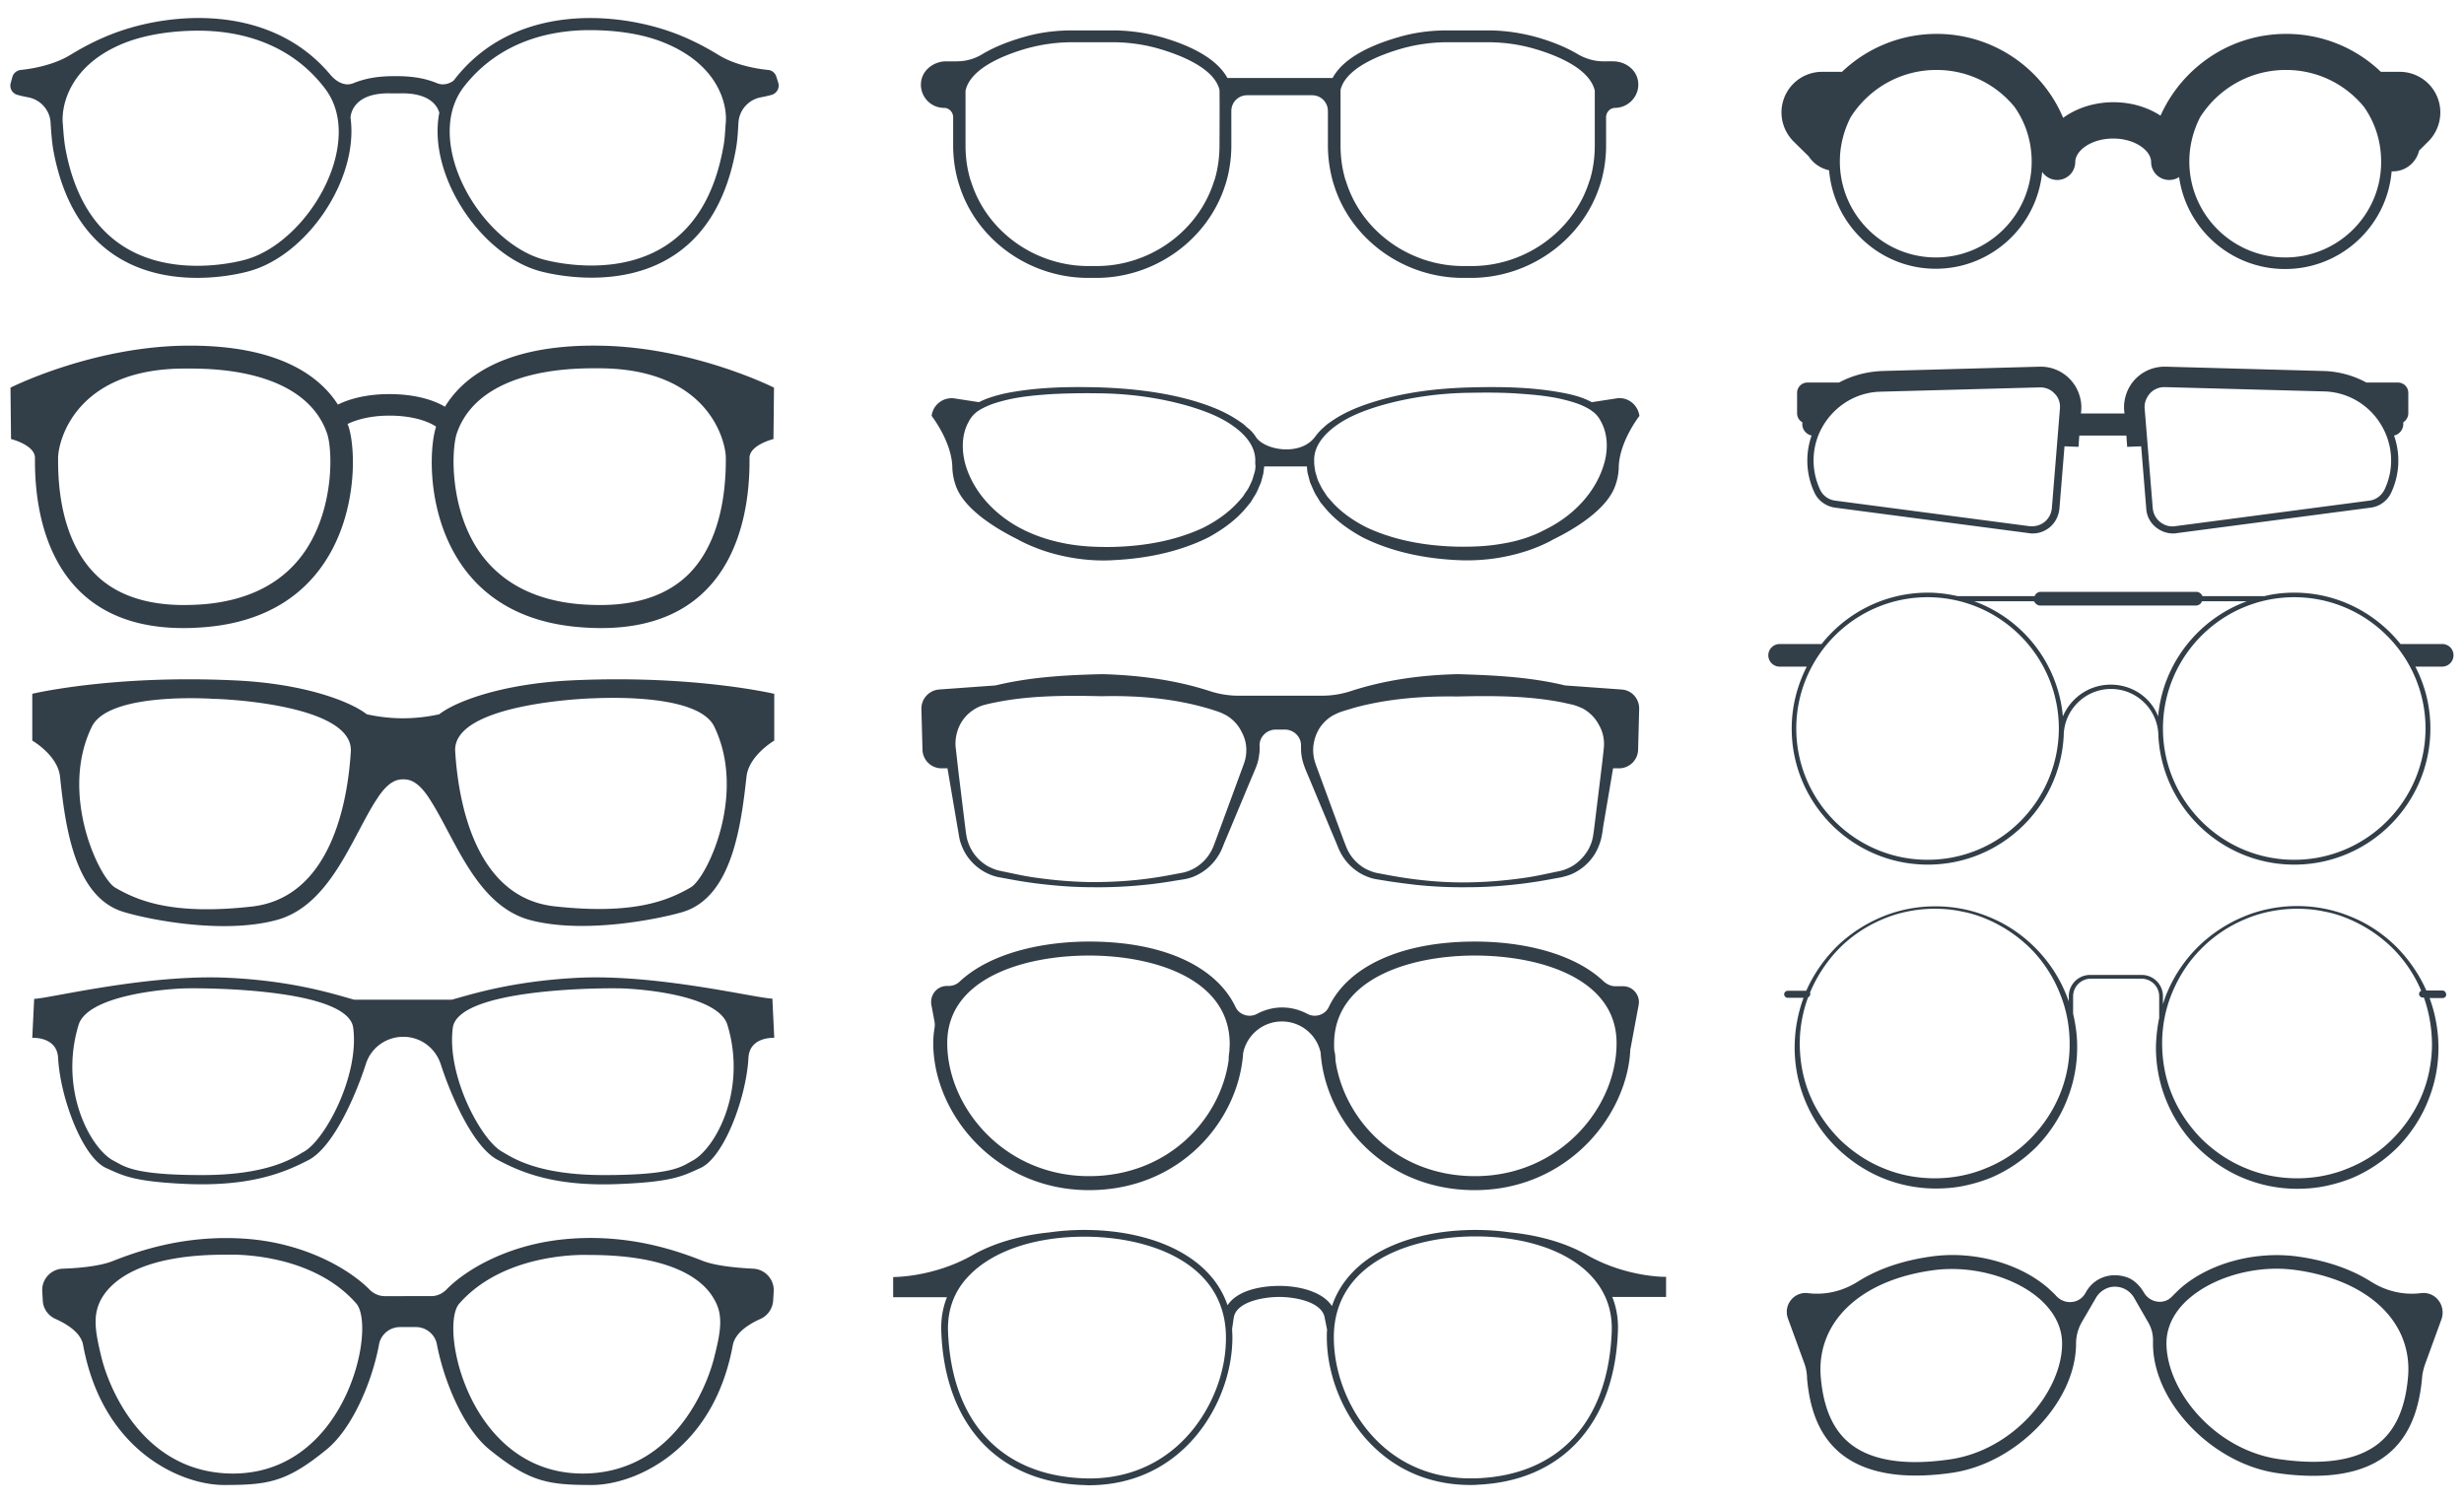 <?xml version="1.0" encoding="UTF-8"?>
<svg xmlns="http://www.w3.org/2000/svg" xmlns:v="https://vecta.io/nano" viewBox="0 0 915.9 558.7" fill="#323e48">
  <path d="M288.6 28.6c-.4-1.4-1.6-2.5-3.1-2.6-4-.4-12.1-1.7-18.3-5.5-3.3-2-10-6-18.8-9-22.1-7.5-58.3-9.3-79.5 18.1a1.38 1.38 0 0 0-.3.4c-1.6 1.1-3.8 1.9-6.2.9-4.9-2-9.7-2.6-15.5-2.6-5.7 0-10.5.6-15.5 2.6-3.8 1.6-7.1-1.4-8.4-2.9-.2-.2-.4-.5-.6-.7h0C101 2.3 66.2 4.2 44.8 11.5c-8.8 3-15.5 7-18.8 9-6.3 3.8-14.3 5.1-18.3 5.5-1.5.2-2.7 1.2-3.1 2.6L4 30.8c-.6 2 .6 4 2.6 4.5 1.1.3 2.4.6 4 .9 4.5.9 7.9 4.7 8.2 9.3.2 3 .4 6.6 1 10.2 11.1 60.8 67.6 46.6 72.8 45.1 21.6-5.9 40.8-34.2 37.7-57 0-.2.1-9.4 14.8-9.1h3.8c10.5-.2 13.6 4.4 14.4 7.2-4.5 23 15.2 52.8 37.4 58.9 5.2 1.4 61.7 15.6 72.8-45.1.7-3.7.8-7.2 1-10.2.3-4.6 3.7-8.4 8.2-9.3 1.6-.3 2.9-.6 4-.9 2-.5 3.2-2.6 2.6-4.5l-.7-2.2zm-165 33.8c-5.4 16.1-18.9 30.4-32.3 34.1-1.4.4-8.7 2.3-18 2.3-18.7 0-42.4-7.6-49-43.7-.5-2.9-.7-5.7-.9-8.4l-.1-1.3C22.9 38.7 26.2 24 46.2 16c8.3-3.3 18.4-4.6 27.5-4.6 13.9 0 33.3 3.7 46.8 21.1 8 10.1 5.4 23 3.1 29.9zm146.2-17.1l-.1 1.3c-.2 2.7-.3 5.5-.9 8.4-6.6 36.1-30.3 43.7-49 43.7-9.3 0-16.6-1.9-18-2.3-13.3-3.7-26.9-18-32.3-34.1-2.3-6.8-4.9-19.8 2.9-30 13.5-17.4 32.9-21.1 46.8-21.1 9.1 0 19.2 1.2 27.5 4.6 20.2 8.1 23.6 22.8 23.1 29.5zM165.4 151.2c-3-1.8-9.6-4.7-20.7-4.7-9.4 0-15.7 2.2-19.1 3.9-6.1-9.6-20.8-22.4-57-21.9-34.8.5-64.7 15.6-64.7 15.6l.2 19.1s8.9 2.2 8.9 7c-.1 13.4 1.1 68.3 63.5 62.9 56.8-4.9 57.5-61.4 53-74.7-.1-.3-.2-.5-.3-.8 2.5-1.2 7.6-3.1 15.6-3.1 11 0 16.5 3.5 17.3 4.1-4.4 13.6-3.6 69.7 53 74.5 62.4 5.4 63.6-49.5 63.5-62.9 0-4.8 8.9-7 8.9-7l.2-19.1S257.8 129 223 128.5c-37.3-.6-51.8 13.1-57.6 22.7zm-51.5 52.9c-7.9 12.1-20.7 19-38 20.5a98.46 98.46 0 0 1-7.6.3h0c-14.2 0-25.4-3.9-33-11.6-9.1-9.2-13.9-24.1-13.7-43.1 0-6 6.3-33.3 47.3-33.2h1.9c27.5 0 45.5 8.6 50.8 24.2 2 5.9 2.7 26.9-7.7 42.9zm155.9-33.9c.1 19-4.6 33.9-13.7 43.1-7.7 7.7-18.8 11.6-33 11.6h0a100.45 100.45 0 0 1-7.6-.3c-17.3-1.5-30-8.4-38-20.5-10.4-16-9.7-37-7.7-43 5.3-15.6 23.3-24.2 50.8-24.2h1.9c41.1 0 47.3 27.3 47.3 33.3zm-57.1 82.7c-27.2 1.3-44 8.3-49.4 12.6-2.6.6-7.6 1.5-13.5 1.5s-10.9-.9-13.5-1.5c-5.4-4.3-22.2-11.4-49.4-12.6-45.3-2.1-74.9 5-74.9 5v17.4s9.4 5.4 10.3 13.3c1.9 17.7 5.1 44.9 23.7 50.4 9.2 2.8 36.5 8.3 56.4 3.1 19.9-5.1 27.9-29.5 37.1-44.2l.1-.1c3.8-6.2 7-8.2 10.3-8.1 3.3-.1 6.5 1.9 10.3 8.1 9.3 14.7 17.2 39.2 37.2 44.3 19.9 5.1 47.2-.4 56.4-3.1 18.5-5.6 21.7-32.7 23.7-50.4.9-7.8 10.3-13.3 10.3-13.3v-17.4c-.2 0-29.8-7.1-75.1-5zm-82.3 26.5c-1.1 18-7.1 54.3-36.9 57.6s-42.4-2.3-50.6-7c-6-3.4-21-34.7-8.8-59.8 6.4-13.3 45.6-10.4 45.6-10.4.4-.1 51.8 1.6 50.7 19.6zm135.1-9.3c12.2 25.2-2.8 56.4-8.8 59.8-8.2 4.7-20.8 10.3-50.6 7s-35.8-39.6-36.9-57.6 50.3-19.7 50.7-19.7c0 .1 39.2-2.7 45.6 10.5zm-51.3 93.4c-24.2 1.3-39.3 6.2-46.2 8.1h-36.4c-6.9-1.9-22-6.9-46.2-8.1-30.1-1.6-67.3 7.7-72.7 7.8l-.7 14.5s9.2-.6 9.6 7.5c.8 14.8 9.1 37 17.9 40.9 6.4 2.9 10.2 5 29.6 5.9 23.6 1 36.3-4 45.8-9 9-4.9 17.2-23.5 21.1-35.6 1.9-6 7.5-10.1 13.9-10.1s11.9 4.1 13.9 10.1c3.9 12.1 12.1 30.8 21.1 35.6 9.5 5.1 22.2 10.1 45.8 9 19.4-.8 23.2-3 29.6-5.9 8.8-3.9 17.1-26.1 17.9-40.9.4-8.1 9.6-7.5 9.6-7.5l-.7-14.6c-5.6 0-42.9-9.3-72.9-7.7zM113 428.1c-3.3 1.8-12.3 8.7-37.8 8.7-26 0-29-3.3-33.1-5.4-8.3-4.4-20.3-25.9-12.9-50.4 3.3-10.8 31.3-13.4 39.7-13.6s60.6.2 62.4 14.7c2.3 18-10.6 41.7-18.3 46zm144.5 3.3c-4.1 2.2-7 5.4-33.1 5.4-25.4 0-34.5-6.9-37.8-8.7-7.7-4.3-20.6-28-18.3-46 1.9-14.5 54-14.9 62.4-14.7s36.4 2.7 39.7 13.6c7.4 24.5-4.6 45.9-12.9 50.4zm22.5 40.2c-5.9-.3-13.7-1-18.5-2.8-8.5-3.3-26.9-10.4-51.1-8.2-21.1 1.9-37 11.1-44.5 18.8-1.5 1.5-3.5 2.4-5.6 2.4H143c-2.1 0-4.1-.9-5.6-2.4-7.5-7.6-23.5-16.9-44.5-18.8-24.2-2.1-42.6 4.9-51.1 8.2-4.8 1.9-12.6 2.6-18.5 2.8-4.4.2-7.8 3.9-7.6 8.3l.2 3.5c.1 3 2 5.7 4.8 6.9 4 1.8 9.4 5 10.2 9.7 7.3 39.7 36.8 52 52.3 52 16.2 0 23.2-.9 38.2-13.2 9.6-7.8 17-25.4 19.5-39.1.7-3.7 4-6.4 7.8-6.4h5.9c3.8 0 7.1 2.7 7.8 6.4 2.6 13.7 9.9 31.3 19.5 39.1 15 12.2 22 13.2 38.2 13.2 15.4 0 45-12.3 52.3-52 .9-4.7 6.2-7.9 10.2-9.7 2.8-1.2 4.6-3.9 4.8-6.9l.2-3.5c.2-4.3-3.2-8.1-7.6-8.3zM84.3 547.7c-31.7-1.5-43.8-32-46.5-42.8-2.6-10.5-3.4-16.3 0-22.3 3.5-6 14-16.4 46.7-16.2 0 0 30.7-1.5 47.9 18.1 7.8 8.8-3.9 65.2-48.1 63.2zm181.1-42.8c-2.7 10.7-14.8 41.3-46.5 42.8-44.2 2-55.9-54.3-48.2-63.1 17.2-19.6 47.9-18.1 47.9-18.1 32.8-.1 43.3 10.2 46.7 16.2 3.6 5.9 2.8 11.7.1 22.2zm85.5-464.8c1.9 0 3.4 1.6 3.4 3.5v10.5c0 4.8.7 9.5 2 13.9l.2.6c6.3 20.5 26.1 34.7 48 34.7h1.5 1.5c21.9 0 41.6-14.3 48-34.7l.2-.6c1.3-4.4 2-9.1 2-14V41.3c0-3.3 2.6-5.9 5.9-5.9h24.1c3.3 0 5.9 2.6 5.9 5.9V54c0 4.8.7 9.5 2 14l.2.6c6.3 20.5 26.1 34.7 48 34.7h1.5 1.5c21.9 0 41.6-14.3 48-34.7l.2-.6c1.3-4.4 2-9.1 2-13.9V43.6c0-1.9 1.5-3.5 3.4-3.5 5.1-.1 9.2-4.6 8.5-9.8-.6-4.5-4.8-7.5-9.3-7.5H596c-3.4 0-6.7-1-9.6-2.7-4.7-2.8-10.3-4.9-15.3-6.3-5.8-1.6-11.9-2.5-18.1-2.5h-7.4-.1-7.5c-6.3 0-12.4.8-18.1 2.5-9.1 2.6-20.2 7.2-24.5 15.1 0 .1-.1.1-.2.1h-38.8c-.1 0-.2 0-.2-.1-4.4-7.9-15.4-12.5-24.5-15.1-5.8-1.6-11.9-2.5-18.1-2.5h-7.4-.2-7.4c-6.3 0-12.4.8-18.1 2.5-5 1.4-10.6 3.5-15.3 6.3-2.9 1.8-6.2 2.7-9.6 2.7h-3.9c-4.5 0-8.7 3.1-9.3 7.5-.7 5.3 3.4 9.8 8.5 9.8zm147.4-6.7c2-8.3 15.2-13.2 22.9-15.4a63.24 63.24 0 0 1 16.9-2.3h7.1.3 7.5c5.9 0 11.6.8 16.9 2.3 7.7 2.2 20.9 7.1 22.9 15.7v20.4c0 4.4-.6 8.7-1.8 12.7l-.2.5C585 85.9 567 98.9 547 98.9h-1.5-1.5c-20 0-38-13-43.7-31.6l-.2-.5c-1.2-4-1.8-8.3-1.8-12.7V33.4zM381.7 18a63.24 63.24 0 0 1 16.9-2.3h7.5.3 7.1c5.9 0 11.6.8 16.9 2.3 7.7 2.2 20.9 7.1 22.9 15.4 0 .4.1 3.1 0 20.7 0 4.4-.6 8.7-1.8 12.7l-.2.5c-5.8 18.6-23.8 31.6-43.7 31.6h-1.5-1.5c-20 0-38-13-43.7-31.6l-.2-.5c-1.2-4-1.8-8.3-1.8-12.7V33.7c1.9-8.6 15.1-13.5 22.8-15.7zm219.1 130.1l-9.1 1.4c-.3-.1-.5-.3-.8-.4-2.8-1.4-5.7-2.2-8.6-2.8-11.7-2.4-23.6-2.6-35.4-2.3s-23.6 1.6-35 5c-5.7 1.7-11.3 3.8-16.4 7.2l-1.9 1.3c-.6.5-1.2 1-1.7 1.5-1.2 1-2.2 2.2-3.1 3.4-5.4 7.3-18.8 5-22 0-.8-1.3-1.9-2.5-3.1-3.4-.6-.5-1.1-1-1.7-1.5l-1.9-1.3c-5.1-3.4-10.7-5.5-16.4-7.2-11.4-3.3-23.3-4.6-35-5-11.8-.3-23.6-.1-35.4 2.3-2.9.7-5.8 1.5-8.6 2.8-.3.1-.5.3-.8.4l-9.1-1.4c-4.1-.6-8 2.3-8.5 6.5 0 0 7.7 9.8 7.7 19.5.1 1.8.4 3.9 1.2 6.2 3 9.1 15.6 16.5 23.1 20.2.2.1.5.3.7.4 5.4 2.8 11.2 4.8 17.2 6 5.9 1.2 12 1.7 18 1.3 11.9-.6 24-3 34.9-8.4 5.3-2.9 10.4-6.5 14.3-11.3l1.5-1.8 1.2-2c.9-1.3 1.5-2.7 2.1-4.2l.5-1.1.3-1.1.6-2.3.3-2.4v-.2h15.9v.2c.1.8.1 1.6.3 2.4l.6 2.3.3 1.1.5 1.1c.6 1.4 1.2 2.9 2.1 4.2l1.2 2 1.5 1.8c3.9 4.8 9 8.4 14.3 11.3 10.9 5.4 22.9 7.8 34.9 8.4 6 .3 12.1-.1 18-1.3s11.8-3.1 17.2-6c.2-.1.5-.3.7-.4 7.6-3.7 20.1-11.1 23.1-20.2.8-2.3 1.1-4.3 1.2-6.2 0-9.7 7.7-19.5 7.7-19.5-.6-4.2-4.4-7.2-8.6-6.5zm-134.1 25.3c-.1.7-.1 1.3-.3 2l-.6 2-.3 1-.4.9c-.6 1.3-1.1 2.5-2 3.6l-1.1 1.7-1.4 1.6c-3.7 4.2-8.4 7.5-13.4 10-10.3 4.8-21.8 6.8-33.3 7.1-5.7.1-11.4-.1-17-1.1s-11-2.6-16.1-5.1c-10.1-4.9-18.7-13.5-21.9-24.3-1.5-5.3-1.5-11.2 1.1-15.9.6-1.2 1.4-2.3 2.3-3.1.9-.9 2.1-1.6 3.3-2.2 2.5-1.3 5.2-2.1 8-2.8 5.6-1.4 11.4-1.9 17.2-2.3 5.8-.3 11.7-.4 17.5-.3 11.7.1 23.3 1.7 34.4 5 5.5 1.7 11 3.8 15.6 7.1 4.6 3.2 8.5 7.7 8.3 13.2v1l.1.9zm91.7 28.7c-5.6 1-11.3 1.2-17 1.1-11.5-.3-23-2.3-33.3-7.1-5-2.5-9.8-5.8-13.4-10l-1.4-1.6-1.1-1.7c-.8-1.1-1.4-2.4-2-3.6l-.4-.9-.3-1-.6-2-.3-2-.1-1v-1c-.2-5.5 3.8-10 8.3-13.2 4.6-3.3 10.1-5.4 15.6-7.1 11.1-3.3 22.8-4.9 34.4-5 5.8-.1 11.7-.1 17.5.3s11.6.9 17.2 2.3c2.8.7 5.5 1.5 8 2.8 1.2.6 2.4 1.4 3.3 2.2s1.7 1.9 2.3 3.1c2.6 4.7 2.7 10.6 1.1 15.9-3.2 10.8-11.8 19.4-21.9 24.3-4.8 2.6-10.3 4.3-15.9 5.2zm44.3 54.2l-20.8-1.5h-.1c-13.2-3.2-26.7-3.8-39.9-4.2-13.4.3-26.9 2.1-39.8 6.3h0c-3.4 1.1-6.9 1.7-10.5 1.7h-31.4c-3.6 0-7.1-.6-10.5-1.7h0c-12.9-4.2-26.4-5.9-39.8-6.3-13.2.3-26.7 1-39.9 4.2h-.1l-20.8 1.5c-3.8.3-6.7 3.5-6.6 7.3l.4 15.1a7.09 7.09 0 0 0 7.1 6.9h2.2c.1.8.3 1.6.4 2.4l3.3 19.4c.3 1.6.5 3.2.9 5 .5 1.7 1.2 3.4 2.1 4.9 1.8 3 4.5 5.5 7.6 7.1 1.6.8 3.2 1.4 4.9 1.7l4.9.9a153.98 153.98 0 0 0 9.8 1.5c6.6.8 13.2 1.3 19.8 1.3 6.6.1 13.2-.2 19.8-.9 3.3-.3 6.6-.8 9.8-1.3 1.6-.3 3.2-.5 4.9-.8a16.77 16.77 0 0 0 4.9-1.7c3.1-1.6 5.8-4.1 7.6-7.1 1-1.5 1.6-3.2 2.2-4.7l1.9-4.5 7.6-18.2 1.9-4.5c.7-1.6 1.3-3.4 1.5-5.3.2-1.2.3-2.4.2-3.6-.1-3.3 2.7-6 6-6h3.4c3.3 0 6.1 2.7 6 6 0 1.2 0 2.4.2 3.6.2 1.8.9 3.7 1.5 5.3l1.9 4.5 7.6 18.2 1.9 4.5c.6 1.5 1.2 3.1 2.2 4.7 1.8 3 4.5 5.5 7.6 7.1 1.6.8 3.2 1.4 4.9 1.7l4.9.8c3.3.5 6.5.9 9.8 1.3 6.6.7 13.2 1 19.8.9 6.6 0 13.2-.5 19.8-1.3a165.76 165.76 0 0 0 9.8-1.5l4.9-.9c1.7-.4 3.4-.9 4.9-1.7 3.1-1.6 5.8-4.1 7.6-7.1.9-1.5 1.6-3.2 2.1-4.9.5-1.8.7-3.4.9-5l3.3-19.4c.1-.8.3-1.6.4-2.4h2.2c3.8 0 7-3 7.1-6.9l.4-15.1c.1-3.9-2.8-7.1-6.6-7.3zm-139.5 23.9c-.1 1.5-.5 2.8-1 4.2l-1.7 4.6-6.8 18.5-1.7 4.6c-.6 1.6-1.1 3.1-1.8 4.3a16.15 16.15 0 0 1-6.3 6.4c-1.3.7-2.8 1.3-4.3 1.6l-4.8.9a150.85 150.85 0 0 1-9.7 1.5c-6.5.8-13 1.1-19.5 1.1-6.5-.1-13-.6-19.5-1.5-3.2-.4-6.4-1-9.6-1.7l-4.8-1c-1.5-.3-2.9-.9-4.3-1.6a16.41 16.41 0 0 1-6.4-6.4c-.7-1.3-1.3-2.8-1.6-4.2s-.5-3.1-.7-4.7l-2.4-19.6-1.1-9.7a15.57 15.57 0 0 1 1.7-8.2c1.3-2.5 3.3-4.5 5.7-5.9 1.2-.7 2.5-1.2 3.8-1.5 1.5-.4 3.1-.7 4.6-1 12.5-2.4 25.5-2.4 38.5-2.1 12.8-.3 25.7.7 38 4.1 1.5.4 3.1.9 4.6 1.4 1.6.5 2.6 1 3.9 1.7 2.3 1.4 4.3 3.5 5.5 6 1.4 2.5 2 5.4 1.7 8.2zm133-2.6c-.3 3.1-.7 6.5-1.1 9.7l-2.4 19.6c-.2 1.6-.4 3.3-.7 4.7-.3 1.5-.9 2.9-1.6 4.2-1.5 2.6-3.7 4.9-6.4 6.4-1.3.7-2.8 1.3-4.3 1.6l-4.8 1c-3.2.7-6.4 1.3-9.6 1.7-6.5.9-13 1.4-19.5 1.5s-13.1-.3-19.5-1.1c-3.2-.4-6.5-.9-9.7-1.5l-4.8-.9c-1.5-.3-2.9-.9-4.3-1.6a16.15 16.15 0 0 1-6.3-6.4c-.7-1.3-1.2-2.8-1.8-4.3l-1.7-4.6-6.8-18.5-1.7-4.6c-.5-1.5-.9-2.8-1-4.2-.3-2.8.3-5.7 1.5-8.2s3.2-4.6 5.5-6c1.3-.7 2.3-1.2 3.9-1.7 1.5-.5 3-.9 4.6-1.4 12.3-3.3 25.2-4.3 38-4.1 13-.3 26-.3 38.5 2.1 1.6.3 3.1.7 4.6 1 1.3.4 2.6.9 3.8 1.5 2.4 1.4 4.4 3.4 5.7 5.9 1.5 2.5 2.1 5.4 1.9 8.2zm7.4 125.3c1.4-4.2 2.2-8.4 2.4-12.6 0-.2 0-.4.1-.6l3-16.1c.7-3.6-2.1-7-5.8-7h-2.9c-1.6 0-3-.7-4.2-1.7-11.2-10.7-30.5-14.9-47.9-14.9-27.4 0-47.2 9.2-54.4 24.4-1.4 2.9-5.1 4-7.9 2.5s-6-2.4-9.4-2.4-6.6.9-9.4 2.4-6.5.4-7.9-2.5c-7.2-15.2-27-24.4-54.4-24.4-17.4 0-36.7 4.2-48.1 14.8-1.1 1.1-2.6 1.7-4.2 1.7h-.6c-3.7 0-6.4 3.3-5.8 7l1.2 6.4c.1.7.1 1.4 0 2.1-.3 1.8-.5 3.7-.5 5.7 0 26.4 23.3 54.7 57.9 54.7 34 0 55.6-25.9 57.3-51 1.4-6.7 7.3-11.7 14.4-11.7s13 5 14.4 11.6c1.7 25.2 23.3 51.1 57.3 51.1 27.9 0 48.3-18.3 55.3-39.2v.2l.1-.5zM457 390.7a19.53 19.53 0 0 0-.3 3.4c-3 21.7-22.3 43.1-51.9 43.1-31.5 0-52.7-25.6-52.7-49.5 0-24 28.4-32.5 52.7-32.5 24.1 0 52.3 8.6 52.3 32.9 0 .8-.1 1.7-.1 2.6zm91.3 46.5c-29.5 0-48.8-21.3-51.9-43.1 0-1.2-.1-2.4-.4-3.5-.1-.8-.1-1.7-.1-2.5 0-24.3 28.2-32.9 52.3-32.9 24.3 0 52.7 8.5 52.7 32.5.1 23.9-21.1 49.5-52.6 49.5zm41.4 29.2c-10.2-5.8-22-7.7-28.4-8.3-4.1-.6-8.4-.9-12.9-.9-15 0-28.6 3.5-38.4 9.8-7.4 4.8-12.4 11.1-14.9 18.5-3.5-5.4-12.2-7.5-19.5-7.5s-15.8 1.8-19.3 7.2c-2.5-7.3-7.5-13.5-14.8-18.2-9.7-6.3-23.4-9.8-38.4-9.8-4.5 0-8.8.3-12.9.9-6.3.6-18.1 2.5-28.4 8.3-14.8 8.5-29.8 8.3-29.8 8.3v7.5h20c-1.6 4-2.3 8.3-2.1 12.9 1.3 34.2 20.8 55.5 52.1 56.9.9 0 1.8.1 2.7.1 13.9 0 26.2-4.8 35.8-14 10.9-10.4 17.6-26.1 17.6-41 0-1.1-.1-2.1-.1-3.2l.6-4.1c1-6.1 11.5-7.7 16.9-7.7s15.8 1.6 16.9 7.7l.9 4.5c-.1.9-.1 1.8-.1 2.7 0 14.9 6.7 30.6 17.6 41 9.6 9.2 21.9 14 35.8 14 .9 0 1.8 0 2.7-.1 31.3-1.4 50.8-22.7 52.1-56.9.2-4.6-.5-8.9-2.1-12.9h20v-7.5c.2.1-14.8.3-29.6-8.2zm-150.8 69.9c-9.7 9.3-22.4 13.9-36.7 13.2-30.3-1.4-48.5-21.2-49.8-54.5-.3-8.1 2.3-15.2 7.9-20.9 8.8-9.1 24.4-14.4 42.8-14.4 24.3 0 52.6 9.8 52.6 37.5.1 14.2-6.4 29.2-16.8 39.1zM599.1 495c-1.3 33.3-19.4 53.2-49.8 54.5-14.3.6-27-3.9-36.7-13.2-10.4-9.9-16.8-24.9-16.8-39.2 0-27.6 28.4-37.5 52.6-37.5 18.4 0 34 5.2 42.8 14.4 5.6 5.9 8.2 12.9 7.9 21zm73.2-436.9c1.7 2.6 4.4 4.5 7.6 5.2 1.7 20.4 18.8 36.6 39.6 36.6 20.7 0 37.7-15.8 39.6-36 1.2 1.8 3.3 3 5.6 3a6.7 6.7 0 0 0 6.7-6.7c0-4.1 5.8-8.7 14.1-8.7s14.1 4.6 14.1 8.7a6.7 6.7 0 0 0 6.7 6.7c1.4 0 2.7-.4 3.7-1.1 2.7 19.3 19.3 34.2 39.4 34.2 20.8 0 37.9-16 39.6-36.3h.5c4.8 0 8.7-3.4 9.7-7.7l3.5-3.5c2.8-2.8 4.4-6.7 4.4-10.7A15.09 15.09 0 0 0 892 26.7h-7c-9.2-8.8-21.6-14.1-35.2-14.1-20.8 0-38.7 12.5-46.7 30.4-4.9-3.2-11-5-17.5-5-7 0-13.6 2.1-18.7 5.8-7.7-18.3-25.9-31.2-47-31.2-13.6 0-26.1 5.4-35.2 14.1h-7.4a15.09 15.09 0 0 0-15.1 15.1c0 4 1.6 7.8 4.4 10.7l5.7 5.6zm177.2 37.6c-19.7 0-35.7-16-35.7-35.7 0-5.9 1.5-11.5 4-16.4C824.5 33 836.3 26 849.7 26c11.7 0 22.1 5.3 29 13.7 4.1 5.8 6.4 12.8 6.4 20.4.1 19.6-15.9 35.6-35.6 35.6zm-129.9 0c-19.7 0-35.7-16-35.7-35.7 0-5.9 1.5-11.5 4-16.4C694.6 33 706.4 26 719.8 26c11.7 0 22.1 5.3 29 13.7 4.1 5.8 6.4 12.8 6.4 20.4 0 19.6-16 35.6-35.6 35.6zm175.6 57.9v-7.5a3.84 3.84 0 0 0-3.9-3.9h-11.7c-4.9-2.7-10.6-4.2-16.3-4.3l-58.3-1.6h-.4c-7.1 0-13.7 5-14.9 12.9-.2 1.2-.2 2.4-.1 3.6l.1.9h-16.2l.1-.9c.1-1.2.1-2.4-.1-3.6-1.3-7.9-7.9-12.9-14.9-12.9h-.4l-58.3 1.6c-5.7.2-11.3 1.6-16.3 4.3h-11.7a3.84 3.84 0 0 0-3.9 3.9v7.5c0 1.6.9 2.8 2 3.4-.4 2.2 1.1 4.4 3.4 4.9a28.08 28.08 0 0 0 1 21.1c1.4 3.1 4.3 5.2 7.7 5.7l72.2 9.5c.4.1.9.1 1.3.1 2.3 0 4.4-.8 6.2-2.2 2.1-1.7 3.4-4.2 3.7-6.9l1.9-23.3 5.2.2.3-4.2h17.5l.3 4.2 5.2-.2 1.9 23.3h0a9.56 9.56 0 0 0 3.7 6.9c1.8 1.4 4 2.2 6.2 2.2.4 0 .9 0 1.3-.1l72.2-9.5c3.4-.4 6.3-2.6 7.7-5.7a28.08 28.08 0 0 0 1-21.1c2.3-.5 3.7-2.7 3.4-4.9 1-.6 1.9-1.9 1.9-3.4zm-129.5-1.7l-3 37c-.2 2-1.1 3.8-2.7 5.1s-3.6 1.8-5.6 1.6l-72.2-9.5c-2.5-.3-4.7-1.9-5.7-4.2-3.6-7.8-3.1-16.9 1.5-24.2s12.4-11.9 21-12.1l59.2-1.6h.2c2 0 4 .8 5.3 2.3 1.5 1.4 2.2 3.5 2 5.6zm120.7 30c-1.1 2.3-3.2 3.9-5.7 4.2l-72.2 9.5c-2 .3-4-.3-5.6-1.6s-2.5-3.1-2.7-5.1l-3-37c-.2-2.1.6-4.1 2-5.7a7.19 7.19 0 0 1 5.3-2.3h.2l59.2 1.6c8.6.2 16.5 4.8 21 12.1 4.6 7.4 5.2 16.5 1.5 24.3zm21.4 57.5h-15.5c-9.3-11.6-23.5-19.1-39.5-19.1-3.8 0-7.6.4-11.1 1.3h-23c-.4-.9-1.3-1.6-2.3-1.6h-57.8c-1.1 0-2 .7-2.3 1.6h-28.6c-3.6-.8-7.3-1.3-11.1-1.3-16 0-30.3 7.5-39.5 19.1h-15.6a4.23 4.23 0 0 0-4.2 4.2 4.23 4.23 0 0 0 4.2 4.2h10.1c-3.5 6.9-5.6 14.7-5.6 23 0 27.9 22.7 50.6 50.6 50.6 26.9 0 49-21.1 50.5-47.7h0c0-9.7 7.9-17.6 17.6-17.6s17.6 7.9 17.6 17.6h0c1.5 26.5 23.6 47.7 50.5 47.7 27.9 0 50.6-22.7 50.6-50.6 0-8.3-2-16.1-5.6-23h10a4.23 4.23 0 0 0 4.2-4.2 4.16 4.16 0 0 0-4.2-4.2zm-191.3 80.2c-26.9 0-48.8-21.9-48.8-48.8s21.9-48.8 48.8-48.8 48.8 21.9 48.8 48.8c-.1 27-21.9 48.8-48.8 48.8zm68.1-65.1c-8 0-14.8 4.8-17.8 11.8-1.8-19.8-15-36.3-33-42.8h22.3c.4.9 1.3 1.6 2.3 1.6h57.8c1.1 0 2-.7 2.3-1.6h16.7c-18 6.6-31.2 23.1-33 42.8-2.7-7-9.6-11.8-17.6-11.8zm68.2 65.1c-26.9 0-48.8-21.9-48.8-48.8s21.9-48.8 48.8-48.8 48.8 21.9 48.8 48.8c-.1 27-22 48.8-48.8 48.8zm55.1 48.6h-6c-2.7-6.1-6.6-11.7-11.3-16.4-4.9-4.8-10.6-8.6-16.9-11.1-6.3-2.6-13-3.9-19.8-3.9s-13.6 1.3-19.8 3.9c-6.3 2.6-12.1 6.4-16.9 11.1-4.9 4.8-8.8 10.5-11.5 16.8-.7 1.5-1.2 3.1-1.7 4.7v-3a7.92 7.92 0 0 0-7.9-7.9h-19.2a7.92 7.92 0 0 0-7.9 7.9v2c-.4-1.2-.9-2.4-1.4-3.6-2.7-6.3-6.6-12-11.5-16.8s-10.6-8.6-16.9-11.1c-6.3-2.6-13-3.9-19.8-3.9s-13.6 1.3-19.8 3.9c-6.3 2.6-12.1 6.4-16.9 11.1-4.7 4.7-8.6 10.3-11.3 16.4h-6.9c-.7 0-1.3.6-1.3 1.3s.6 1.3 1.3 1.3h5.9c-2.1 5.7-3.2 11.7-3.3 17.8a51.8 51.8 0 0 0 3.8 20.2c2.6 6.4 6.4 12.3 11.3 17.2s10.7 8.9 17.1 11.6 13.3 4.1 20.3 4.1c3.5 0 7-.3 10.4-1s6.8-1.7 10-3c6.4-2.7 12.2-6.7 17.1-11.6 4.8-5 8.7-10.9 11.2-17.3a51.8 51.8 0 0 0 3.8-20.2c0-4-.6-8-1.5-11.9v-6.4c0-3.6 2.9-6.6 6.6-6.6H796c3.6 0 6.6 2.9 6.6 6.6v8a60.25 60.25 0 0 0-1.2 10.4 51.8 51.8 0 0 0 3.8 20.2c2.6 6.4 6.4 12.3 11.3 17.2s10.7 8.9 17.1 11.6 13.3 4.1 20.3 4.1c3.5 0 7-.3 10.4-1s6.8-1.7 10-3c6.4-2.7 12.2-6.7 17.1-11.6 4.8-5 8.7-10.9 11.2-17.3a51.8 51.8 0 0 0 3.8-20.2c-.1-6.1-1.2-12.1-3.3-17.8h4.9c.7 0 1.3-.6 1.3-1.3-.1-.9-.7-1.5-1.4-1.5zm-142.6 39.5a50.78 50.78 0 0 1-11 16c-4.6 4.6-10.2 8.2-16.2 10.6-6 2.5-12.5 3.7-18.9 3.7-6.5 0-13-1.2-19-3.7-6-2.4-11.5-6.1-16.2-10.6-4.6-4.6-8.4-10-11-16s-3.9-12.5-4-19.1c-.1-6.1 1-12.2 3.1-17.9a1.3 1.3 0 0 0 .8-1.2c0-.2 0-.4-.1-.5 2.5-6 6.1-11.5 10.6-16.2 4.6-4.7 10.2-8.5 16.4-11.1 6.1-2.6 12.8-3.9 19.4-3.9 3.3 0 6.7.3 9.9 1 3.3.6 6.5 1.6 9.5 2.9a52.27 52.27 0 0 1 16.4 11.1c4.6 4.7 8.3 10.4 10.7 16.5 2.5 6.1 3.7 12.7 3.6 19.3 0 6.5-1.4 13.1-4 19.1zM904 388.6c-.1 6.6-1.4 13.1-4 19.1a50.78 50.78 0 0 1-11 16c-4.6 4.6-10.2 8.2-16.2 10.6-6 2.5-12.5 3.7-18.9 3.7-6.5 0-13-1.2-19-3.7-6-2.4-11.5-6.1-16.2-10.6-4.6-4.6-8.4-10-11-16s-3.9-12.5-4-19.1 1.1-13.2 3.6-19.3 6.1-11.8 10.8-16.5c4.6-4.7 10.2-8.5 16.4-11.1 6.1-2.6 12.8-3.9 19.4-3.9 3.3 0 6.7.3 9.9 1 3.3.6 6.5 1.6 9.5 2.9a52.27 52.27 0 0 1 16.4 11.1c4.4 4.5 7.9 9.8 10.3 15.5a1.3 1.3 0 0 0-.8 1.2c0 .7.6 1.3 1.3 1.3h.5c2 5.7 3 11.7 3 17.8zm-4.1 92.1h-.1c-6.5.8-13-.8-18.5-4.3-7.3-4.6-16.4-7.8-27.1-9.3-15.8-2.2-32.9 2.4-43.6 11.7-1.1 1-2.1 2-3.1 3-2.9 3.3-8.2 2.6-10.5-1.2-1.6-2.7-3.8-5-6.7-5.9-6-1.9-11.9.4-14.8 5.4l-.4.7c-2.3 3.9-7.6 4.3-10.7 1-.9-1-2-2-3.1-3-10.7-9.3-27.9-14-43.6-11.7-10.7 1.5-19.8 4.7-27.1 9.3-5.5 3.5-12 5.1-18.5 4.3h0c-5.2-.7-9.3 4.4-7.5 9.4l6.1 16.7c.6 1.6.9 3.3 1 5v.5c1.1 13 5.3 22.3 12.9 28.3 6.6 5.2 15.8 7.9 27.4 7.9 4.1 0 8.6-.3 13.4-1 24.2-3.4 46.3-26.3 46.3-48.1h0c0-2.7.7-5.3 2-7.7l5.3-9.1c1.4-2.5 4-4.2 6.8-4.3 3.1-.1 5.8 1.4 7.4 4l5.4 9.4c1.2 2.1 1.8 4.5 1.7 7v.8c0 21.7 22.1 44.7 46.3 48.1 4.8.7 9.2 1 13.4 1 11.6 0 20.8-2.6 27.4-7.9 7.5-6 11.7-15.3 12.9-28.3.1-1.7.5-3.3 1-4.9l6.3-17.3c1.6-5.1-2.4-10.2-7.7-9.5zm-175.2 61.8c-16.7 2.4-29.1.4-36.9-5.8-6.4-5.1-10-13.2-11-24.8-1.7-20.4 14.6-36 41.6-39.7 14.2-2 30.1 2.3 39.6 10.5 3.9 3.4 8.5 9 8.5 16.7.1 17.5-17.8 39.7-41.8 43.1zm170.4-30.7c-1 11.6-4.6 19.7-11 24.8-7.8 6.2-20.2 8.2-36.9 5.8-24-3.4-41.9-25.5-41.9-43.1 0-7.7 4.6-13.4 8.5-16.7 8-6.9 20.4-11 32.5-11 2.4 0 4.8.2 7.1.5 27.1 3.8 43.4 19.4 41.7 39.7z"></path>
</svg>
